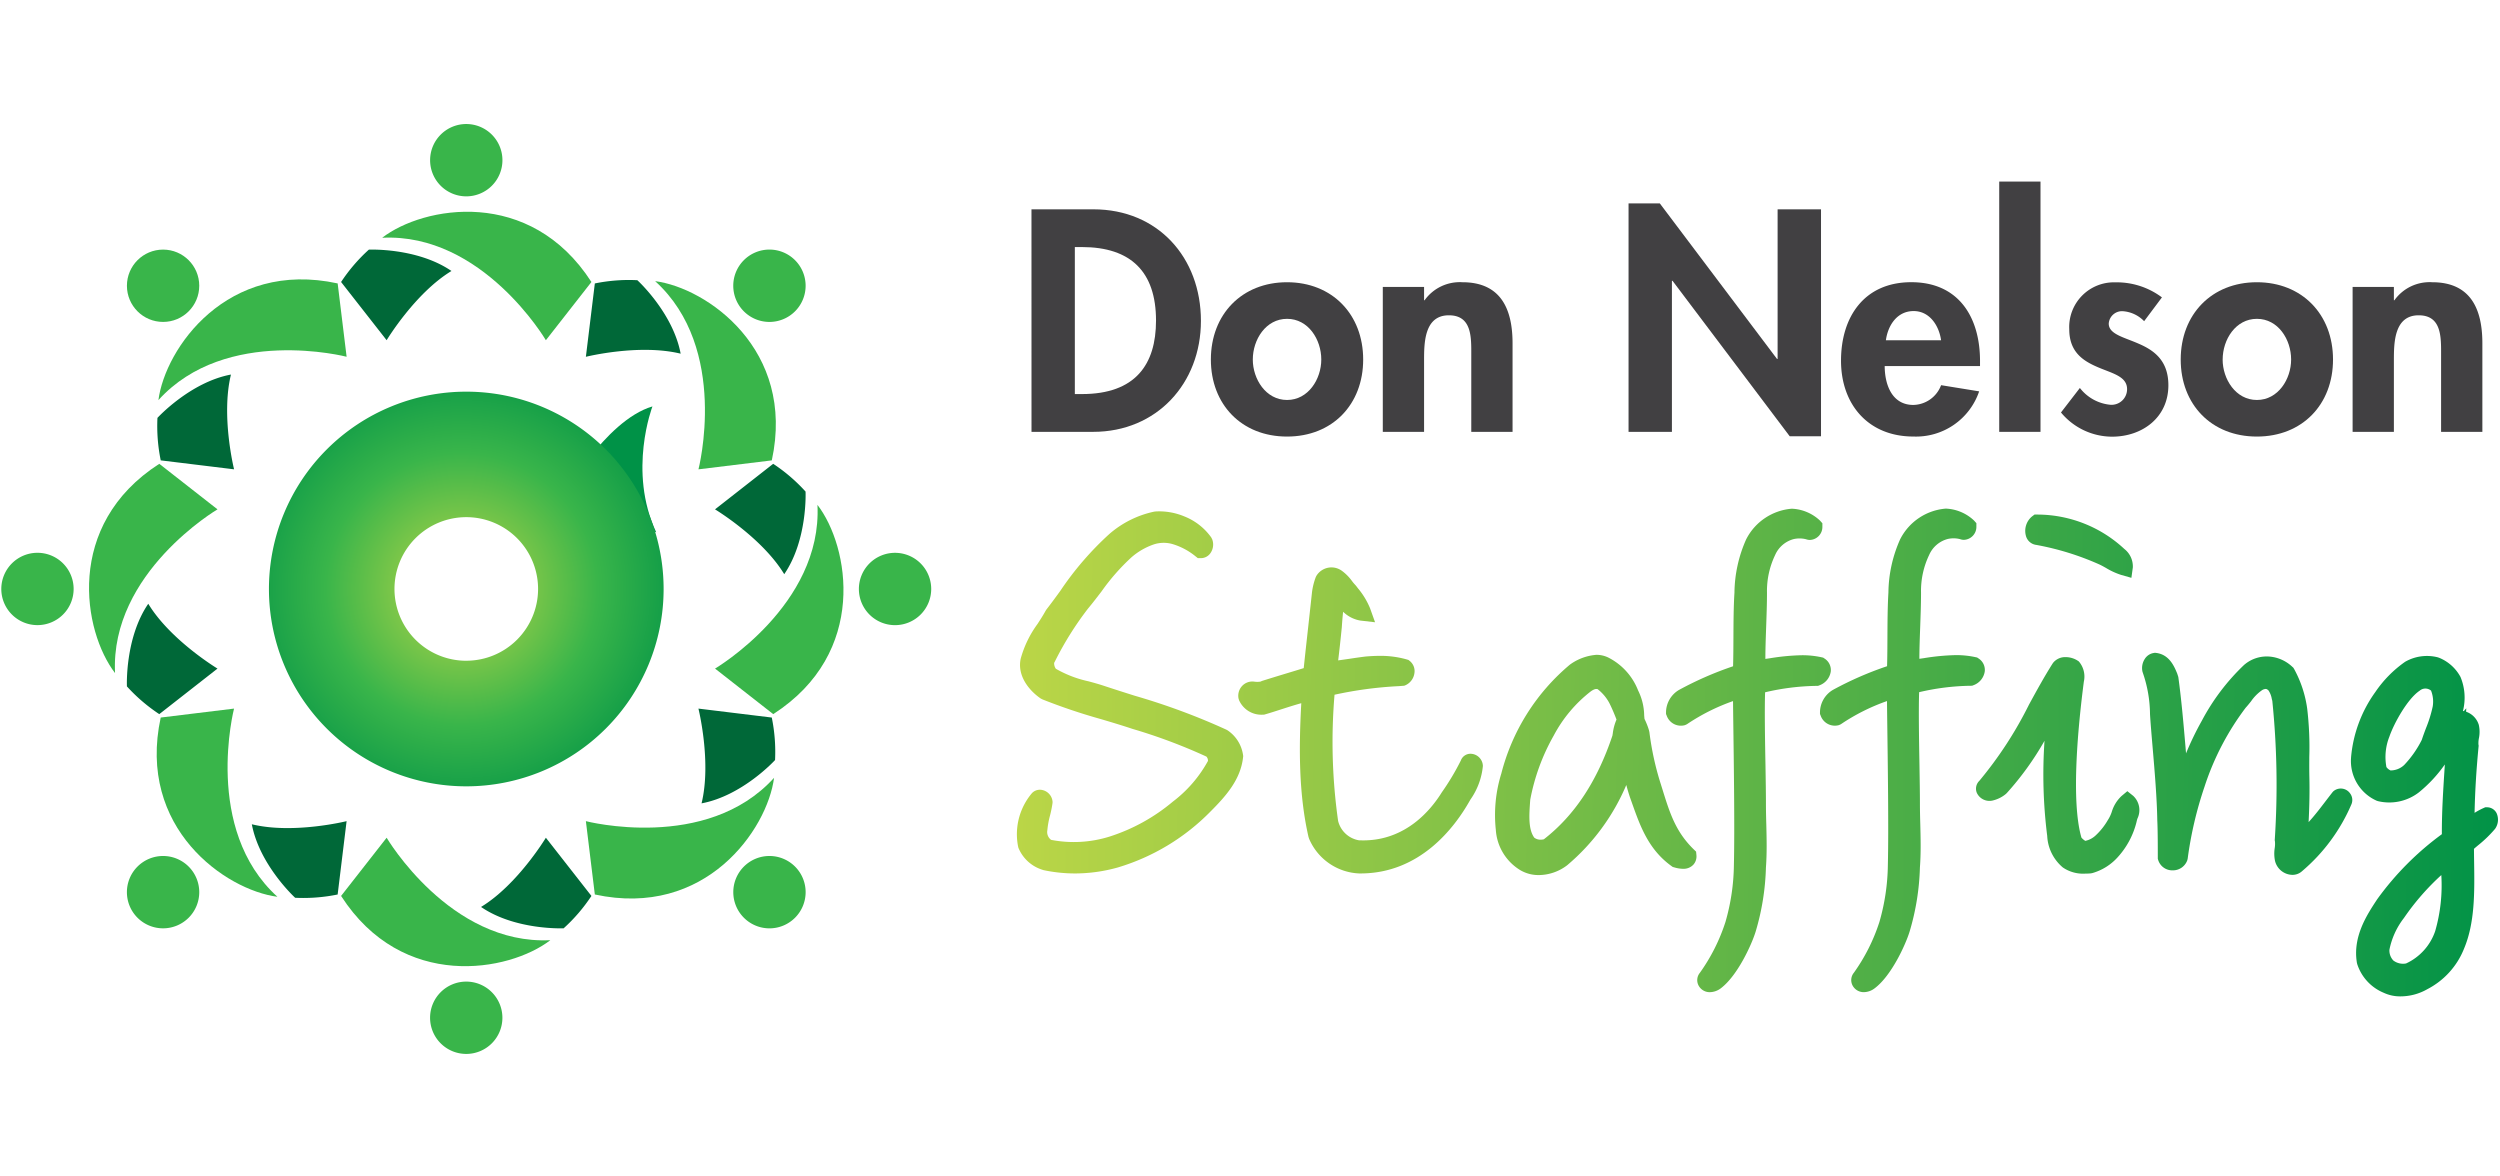 <svg xmlns="http://www.w3.org/2000/svg" xmlns:xlink="http://www.w3.org/1999/xlink" width="321" height="151" viewBox="0 0 321 151">
  <defs>
    <clipPath id="clip-path">
      <rect id="Rectangle_472" data-name="Rectangle 472" width="321" height="151" transform="translate(-23.341 156.685)" fill="rgba(0,0,0,0.2)"/>
    </clipPath>
    <radialGradient id="radial-gradient" cx="-1.054" cy="1.448" r="2.184" gradientTransform="translate(-0.164) scale(1.328 1)" gradientUnits="objectBoundingBox">
      <stop offset="0" stop-color="#bed747"/>
      <stop offset="0.496" stop-color="#39b54a"/>
      <stop offset="0.878" stop-color="#009247"/>
    </radialGradient>
    <radialGradient id="radial-gradient-2" cx="0.488" cy="0.5" r="0.696" gradientTransform="matrix(1, 0, 0, 1, 0, 0)" xlink:href="#radial-gradient"/>
    <linearGradient id="linear-gradient" x1="-0.169" y1="0.489" x2="7.144" y2="0.623" gradientUnits="objectBoundingBox">
      <stop offset="0" stop-color="#bed747"/>
      <stop offset="1" stop-color="#009247"/>
    </linearGradient>
    <linearGradient id="linear-gradient-2" x1="-0.114" y1="0.489" x2="6.599" y2="0.617" xlink:href="#linear-gradient"/>
    <linearGradient id="linear-gradient-3" x1="-1.135" y1="0.462" x2="5.572" y2="0.623" xlink:href="#linear-gradient"/>
    <linearGradient id="linear-gradient-4" x1="-1.011" y1="0.465" x2="5.191" y2="0.616" xlink:href="#linear-gradient"/>
    <linearGradient id="linear-gradient-5" x1="-2.809" y1="0.413" x2="5.476" y2="0.642" xlink:href="#linear-gradient"/>
    <linearGradient id="linear-gradient-6" x1="-2.506" y1="0.42" x2="5.02" y2="0.63" xlink:href="#linear-gradient"/>
    <linearGradient id="linear-gradient-7" x1="-4.684" y1="0.45" x2="5.69" y2="0.549" xlink:href="#linear-gradient"/>
    <linearGradient id="linear-gradient-8" x1="-4.102" y1="0.452" x2="5.108" y2="0.548" xlink:href="#linear-gradient"/>
    <linearGradient id="linear-gradient-9" x1="-5.734" y1="0.44" x2="4.637" y2="0.539" xlink:href="#linear-gradient"/>
    <linearGradient id="linear-gradient-10" x1="-5.034" y1="0.443" x2="4.173" y2="0.538" xlink:href="#linear-gradient"/>
    <linearGradient id="linear-gradient-11" x1="-6.864" y1="0.405" x2="3.624" y2="0.54" xlink:href="#linear-gradient"/>
    <linearGradient id="linear-gradient-12" x1="-6.026" y1="0.41" x2="3.268" y2="0.538" xlink:href="#linear-gradient"/>
    <linearGradient id="linear-gradient-13" x1="-6.053" y1="0.316" x2="1.857" y2="0.542" xlink:href="#linear-gradient"/>
    <linearGradient id="linear-gradient-14" x1="-5.478" y1="0.331" x2="1.738" y2="0.539" xlink:href="#linear-gradient"/>
    <linearGradient id="linear-gradient-15" x1="-10.669" y1="0.365" x2="1.132" y2="0.509" xlink:href="#linear-gradient"/>
    <linearGradient id="linear-gradient-16" x1="-9.269" y1="0.373" x2="1.053" y2="0.508" xlink:href="#linear-gradient"/>
  </defs>
  <g id="Mask_Group_1" data-name="Mask Group 1" transform="translate(23.341 -156.685)" clip-path="url(#clip-path)">
    <g id="DN_staffing_logo-01" data-name="DN staffing_logo-01" transform="translate(-23.173 172.61)">
      <g id="XMLID_297_" transform="translate(0 0)">
        <g id="XMLID_299_">
          <g id="XMLID_328_" transform="translate(43.628)">
            <path id="XMLID_331_" d="M347.122,4.643A4.643,4.643,0,1,1,342.479,0,4.644,4.644,0,0,1,347.122,4.643Z" transform="translate(-326.406 0)" fill="#39b54a"/>
            <path id="XMLID_330_" d="M300.053,72.456c5.3-4.078,18.992-6.56,26.869,5.68l-5.848,7.475S312.954,71.815,300.053,72.456Z" transform="translate(-294.78 -57.852)" fill="#39b54a"/>
            <path id="XMLID_329_" d="M281.87,101.673c-4.683,2.842-8.324,8.888-8.324,8.888l-5.848-7.475a21.758,21.758,0,0,1,3.564-4.154S277.461,98.653,281.87,101.673Z" transform="translate(-267.698 -82.803)" fill="#006838"/>
          </g>
          <g id="XMLID_324_" transform="translate(43.628 91.64)">
            <path id="XMLID_327_" d="M337.806,680.285a4.643,4.643,0,1,1,4.642,4.643A4.644,4.644,0,0,1,337.806,680.285Z" transform="translate(-326.38 -657.169)" fill="#39b54a"/>
            <path id="XMLID_326_" d="M294.567,575.446c-5.3,4.073-18.992,6.56-26.869-5.68l5.848-7.475S281.672,576.087,294.567,575.446Z" transform="translate(-267.698 -562.292)" fill="#39b54a"/>
            <path id="XMLID_325_" d="M377.96,571.18c4.683-2.843,8.324-8.888,8.324-8.888l5.848,7.475a21.757,21.757,0,0,1-3.565,4.154S382.374,574.2,377.96,571.18Z" transform="translate(-359.99 -562.292)" fill="#006838"/>
          </g>
          <g id="XMLID_320_" transform="translate(91.64 43.628)">
            <path id="XMLID_323_" d="M680.285,347.122a4.643,4.643,0,1,1,4.643-4.642A4.644,4.644,0,0,1,680.285,347.122Z" transform="translate(-657.169 -326.406)" fill="#39b54a"/>
            <path id="XMLID_322_" d="M575.472,300.053c4.078,5.3,6.56,18.992-5.68,26.869l-7.47-5.848C562.318,321.074,576.113,312.948,575.472,300.053Z" transform="translate(-562.318 -294.78)" fill="#39b54a"/>
            <path id="XMLID_321_" d="M571.18,281.87c-2.843-4.683-8.888-8.324-8.888-8.324l7.47-5.848a21.756,21.756,0,0,1,4.154,3.564C573.921,271.263,574.2,277.456,571.18,281.87Z" transform="translate(-562.292 -267.698)" fill="#006838"/>
          </g>
          <g id="XMLID_316_" transform="translate(0 43.628)">
            <path id="XMLID_319_" d="M4.643,337.806A4.643,4.643,0,1,1,0,342.448,4.644,4.644,0,0,1,4.643,337.806Z" transform="translate(0 -326.38)" fill="#39b54a"/>
            <path id="XMLID_318_" d="M72.456,294.567c-4.078-5.3-6.56-18.992,5.68-26.869l7.475,5.848S71.815,281.667,72.456,294.567Z" transform="translate(-57.852 -267.698)" fill="#39b54a"/>
            <path id="XMLID_317_" d="M101.673,377.96c2.842,4.683,8.888,8.324,8.888,8.324l-7.475,5.848a21.929,21.929,0,0,1-4.154-3.559C98.932,388.567,98.653,382.369,101.673,377.96Z" transform="translate(-82.803 -359.99)" fill="#006838"/>
          </g>
          <g id="XMLID_312_" transform="translate(75.058 16.12)">
            <path id="XMLID_315_" d="M584.583,106.844a4.645,4.645,0,1,1,0-6.57A4.643,4.643,0,0,1,584.583,106.844Z" transform="translate(-557.729 -98.913)" fill="#39b54a"/>
            <path id="XMLID_314_" d="M515.117,123.8c6.631.864,18.067,8.792,14.98,23.014l-9.417,1.149S524.687,132.467,515.117,123.8Z" transform="translate(-506.223 -119.746)" fill="#39b54a"/>
            <path id="XMLID_313_" d="M472.716,132.284c-5.319-1.3-12.168.4-12.168.4l1.149-9.417a21.716,21.716,0,0,1,5.456-.417C467.153,122.841,471.734,127.026,472.716,132.284Z" transform="translate(-460.547 -118.917)" fill="#006838"/>
          </g>
          <g id="XMLID_308_" transform="translate(16.125 75.058)">
            <path id="XMLID_311_" d="M100.305,578.044a4.644,4.644,0,1,1,0,6.565A4.644,4.644,0,0,1,100.305,578.044Z" transform="translate(-98.944 -557.756)" fill="#39b54a"/>
            <path id="XMLID_310_" d="M137.914,484.711c-6.631-.864-18.067-8.792-14.985-23.014l9.417-1.149S128.339,476.041,137.914,484.711Z" transform="translate(-118.587 -460.547)" fill="#39b54a"/>
            <path id="XMLID_309_" d="M197.4,549.647c5.319,1.3,12.168-.4,12.168-.4l-1.149,9.417a21.985,21.985,0,0,1-5.456.422S198.386,554.9,197.4,549.647Z" transform="translate(-181.358 -534.794)" fill="#006838"/>
          </g>
          <g id="XMLID_304_" transform="translate(75.058 75.058)">
            <path id="XMLID_307_" d="M578.044,584.609a4.644,4.644,0,1,1,6.57,0A4.637,4.637,0,0,1,578.044,584.609Z" transform="translate(-557.756 -557.756)" fill="#39b54a"/>
            <path id="XMLID_306_" d="M484.711,515.086c-.864,6.631-8.792,18.067-23.014,14.98l-1.149-9.417C460.547,520.654,476.046,524.66,484.711,515.086Z" transform="translate(-460.547 -506.197)" fill="#39b54a"/>
            <path id="XMLID_305_" d="M549.62,472.716c1.3-5.319-.4-12.168-.4-12.168l9.417,1.149a21.985,21.985,0,0,1,.422,5.456C559.063,467.153,554.878,471.734,549.62,472.716Z" transform="translate(-534.767 -460.547)" fill="#006838"/>
          </g>
          <g id="XMLID_300_" transform="translate(16.129 16.124)">
            <circle id="XMLID_303_" cx="4.643" cy="4.643" r="4.643" fill="#39b54a"/>
            <path id="XMLID_302_" d="M123.8,137.9c.864-6.631,8.792-18.067,23.014-14.98l1.149,9.417S132.472,128.326,123.8,137.9Z" transform="translate(-119.755 -118.578)" fill="#39b54a"/>
            <path id="XMLID_301_" d="M132.271,197.4c-1.3,5.319.4,12.168.4,12.168l-9.417-1.149a21.98,21.98,0,0,1-.422-5.456C122.829,202.967,127.014,198.386,132.271,197.4Z" transform="translate(-118.913 -181.356)" fill="#006838"/>
          </g>
        </g>
        <path id="XMLID_298_" d="M441.328,234.418s5.543-10.124,11.68-11.929c0,0-3.193,8.319.483,16.155Z" transform="translate(-369.402 -186.229)" fill="url(#radial-gradient)"/>
        <g id="Group_877" data-name="Group 877" transform="translate(34.364 34.364)">
          <path id="Path_1456" data-name="Path 1456" d="M236.19,210.852a25.338,25.338,0,1,0,25.338,25.338A25.338,25.338,0,0,0,236.19,210.852Zm0,34.552a9.219,9.219,0,1,1,9.219-9.219A9.221,9.221,0,0,1,236.19,245.4Z" transform="translate(-210.852 -210.852)" fill="url(#radial-gradient-2)"/>
        </g>
      </g>
      <g id="Group_890" data-name="Group 890" transform="translate(130.45 7.388)">
        <g id="Group_886" data-name="Group 886" transform="translate(0 41.996)">
          <g id="Group_878" data-name="Group 878" transform="translate(0 0.346)">
            <path id="Path_1457" data-name="Path 1457" d="M830.534,348.907a26.548,26.548,0,0,1-11.4,6.905,18.4,18.4,0,0,1-8.985.336,3.792,3.792,0,0,1-2.344-2.08,7.065,7.065,0,0,1,1.475-5.832c.2-.2.605.132.605.336-.137,1.073-.605,2.344-.671,3.554a2.4,2.4,0,0,0,1.205,2.415,16.526,16.526,0,0,0,8.314-.4,25.3,25.3,0,0,0,8.517-4.693,17.3,17.3,0,0,0,4.963-5.9,2.048,2.048,0,0,0-.737-1.81,71.26,71.26,0,0,0-9.788-3.687c-3.824-1.271-7.78-2.212-11.466-3.753-1.276-.87-2.415-2.349-2.08-3.89.468-2.146,2.014-3.89,3.086-5.832,2.344-3.015,4.759-6.905,7.912-9.519a11.66,11.66,0,0,1,5.232-2.614,7.233,7.233,0,0,1,3.153.539,6.525,6.525,0,0,1,2.949,2.278c.132.336-.066.8-.336.8a9.672,9.672,0,0,0-3.285-1.744,5.274,5.274,0,0,0-3.219.066,9.722,9.722,0,0,0-3.219,1.876c-2.212,1.876-3.89,4.556-5.7,6.7a44.049,44.049,0,0,0-4.561,7.312,2.418,2.418,0,0,0,.468,2.009c2.013,1.409,4.5,1.744,6.707,2.481,5.232,1.744,10.6,3.153,15.555,5.563a3.426,3.426,0,0,1,1.475,2.349C834.089,345.149,832.344,347.092,830.534,348.907Z" transform="translate(-806.531 -311.238)" fill="url(#linear-gradient)"/>
            <path id="Path_1458" data-name="Path 1458" d="M807.854,351.635a19.577,19.577,0,0,1-4.058-.427l-.219-.071a4.9,4.9,0,0,1-3.01-2.812l-.046-.208a8.164,8.164,0,0,1,1.795-6.8,1.411,1.411,0,0,1,1.012-.432,1.67,1.67,0,0,1,1.632,1.581l-.01.147a14.621,14.621,0,0,1-.32,1.587,10.95,10.95,0,0,0-.341,1.886,1.247,1.247,0,0,0,.483,1.236,15.356,15.356,0,0,0,7.505-.422,23.915,23.915,0,0,0,8.115-4.48,16.488,16.488,0,0,0,4.521-5.232.777.777,0,0,0-.2-.559,70.443,70.443,0,0,0-9.5-3.559c-1.353-.453-2.736-.864-4.073-1.261a75.007,75.007,0,0,1-7.49-2.527l-.214-.112c-1.546-1.058-3.036-2.959-2.568-5.115a13.667,13.667,0,0,1,2.161-4.459c.376-.58.732-1.129,1.042-1.7l.1-.153c.59-.758,1.185-1.571,1.79-2.405a39.89,39.89,0,0,1,6.3-7.3,12.851,12.851,0,0,1,5.756-2.863l.158-.02a8.346,8.346,0,0,1,3.666.62,7.753,7.753,0,0,1,3.488,2.71l.122.234a1.918,1.918,0,0,1-.193,1.744,1.489,1.489,0,0,1-1.241.686h-.407l-.32-.254a8.544,8.544,0,0,0-2.873-1.536,4.069,4.069,0,0,0-2.487.036,8.588,8.588,0,0,0-2.863,1.668,27.344,27.344,0,0,0-3.809,4.342c-.57.742-1.159,1.515-1.754,2.227a41.189,41.189,0,0,0-4.226,6.743l-.117.219a1.218,1.218,0,0,0,.219.758,14.592,14.592,0,0,0,4.215,1.617c.656.178,1.337.366,1.993.585,1.3.432,2.614.849,3.92,1.261a85.645,85.645,0,0,1,11.777,4.363l.137.076a4.6,4.6,0,0,1,1.993,3.163l.02.147-.015.147c-.31,2.878-2.227,5.009-4.159,6.946a27.817,27.817,0,0,1-11.929,7.21A20.469,20.469,0,0,1,807.854,351.635Z" transform="translate(-800.427 -305.138)" fill="url(#linear-gradient-2)"/>
          </g>
          <g id="Group_879" data-name="Group 879" transform="translate(28.375 7.557)">
            <path id="Path_1459" data-name="Path 1459" d="M1009.307,384.838c-2.614,4.627-6.972,8.782-13.14,8.716A6.208,6.208,0,0,1,990.8,389.8c-1.343-5.837-1.205-12.138-.8-18.438-2.08.4-4.159,1.205-6.234,1.81a1.992,1.992,0,0,1-1.942-1.139.641.641,0,0,1,.737-.737,2.7,2.7,0,0,0,1.474-.132c1.475-.468,4.627-1.408,6.1-1.876.27-2.68.8-7.373,1.139-10.526a7.187,7.187,0,0,1,.4-1.612,1.067,1.067,0,0,1,1.612-.27,11.881,11.881,0,0,1,1.541,1.678,10.351,10.351,0,0,1,1.612,2.548c-1.139-.132-1.942-1.408-3.015-1.947-.4.539-.534,1.876-.671,3.89-.2,2.08-.468,4.429-.671,5.7,1.607-.132,3.351-.468,5.029-.671a13.142,13.142,0,0,1,4.826.336c.336.269.066.941-.27,1.073a47.527,47.527,0,0,0-9.788,1.409,74.9,74.9,0,0,0,.4,17.3,4.5,4.5,0,0,0,3.753,3.488c5.365.269,9.321-2.817,11.736-6.707a31.315,31.315,0,0,0,2.547-4.292c.066-.27.539,0,.539.269A8.6,8.6,0,0,1,1009.307,384.838Z" transform="translate(-980.626 -355.453)" fill="url(#linear-gradient-3)"/>
            <path id="Path_1460" data-name="Path 1460" d="M990.219,388.673h-.163a7.326,7.326,0,0,1-6.422-4.434l-.081-.239c-1.276-5.558-1.241-11.5-.931-17.187-.819.224-1.653.493-2.512.768-.707.229-1.409.458-2.115.661l-.163.046h-.168a3.129,3.129,0,0,1-3.036-1.871l-.066-.224a1.849,1.849,0,0,1,.381-1.5,1.8,1.8,0,0,1,1.663-.646,2.683,2.683,0,0,0,.773-.005l.193-.086c.737-.234,1.881-.585,3.036-.936.824-.249,1.653-.5,2.329-.712.158-1.531.376-3.493.59-5.426.168-1.536.336-3.056.473-4.327a8.551,8.551,0,0,1,.488-1.947l.076-.148a2.267,2.267,0,0,1,3.249-.661,5.891,5.891,0,0,1,1.317,1.322,5.19,5.19,0,0,0,.437.519l.107.127.234.305a9.764,9.764,0,0,1,1.546,2.553l.641,1.795-1.9-.219a4.162,4.162,0,0,1-2.2-1.129c-.081.7-.137,1.51-.168,1.973-.152,1.551-.32,3.071-.468,4.271.458-.061.925-.132,1.409-.2.7-.107,1.4-.208,2.095-.295.7-.061,1.281-.086,1.82-.086a12.252,12.252,0,0,1,3.478.458l.224.066.183.147a1.667,1.667,0,0,1,.58,1.561,1.991,1.991,0,0,1-1.144,1.536l-.168.066-.727.056a49.89,49.89,0,0,0-8.217,1.1,72.245,72.245,0,0,0,.458,16.2,3.325,3.325,0,0,0,2.68,2.492c.163.005.361.01.554.01,5.441,0,8.649-3.859,10.078-6.163a31.475,31.475,0,0,0,2.451-4.1,1.312,1.312,0,0,1,1.246-.859,1.614,1.614,0,0,1,1.581,1.566,8.98,8.98,0,0,1-1.6,4.317l-.1.173C1002.276,382.835,997.836,388.673,990.219,388.673Zm-3.651-36.85c-.041.132-.081.29-.117.453l.249-.336A1.352,1.352,0,0,0,986.568,351.823Z" transform="translate(-974.531 -349.388)" fill="url(#linear-gradient-4)"/>
          </g>
          <g id="Group_880" data-name="Group 880" transform="translate(61.32 18.773)">
            <path id="Path_1461" data-name="Path 1461" d="M1206.1,450.378c-2.883-2.08-3.758-5.095-4.9-8.248-.534-1.612-.869-3.219-1.342-4.9-1.81,4.759-4.226,9.585-8.583,13.073a4.3,4.3,0,0,1-4.693.534,5.43,5.43,0,0,1-2.547-4.292,17.347,17.347,0,0,1,.671-6.773,25.962,25.962,0,0,1,8.446-13.409c1.073-.605,2.349-1.342,3.62-.737a6.8,6.8,0,0,1,3.285,3.687,8.5,8.5,0,0,1,.737,3.488,7.478,7.478,0,0,1,.6,1.475,38.065,38.065,0,0,0,1.475,6.773c1.073,3.422,1.81,6.305,4.561,8.985C1207.507,450.713,1206.567,450.51,1206.1,450.378Zm-7.576-20.451a6.237,6.237,0,0,0-2.146-2.415,2.246,2.246,0,0,0-1.942.4,18.825,18.825,0,0,0-5.161,6.1,27.974,27.974,0,0,0-3.153,8.649c-.132,1.942-.4,4.292.8,5.832a2.6,2.6,0,0,0,2.68.468c4.831-3.686,7.643-8.853,9.387-14.08a5.087,5.087,0,0,1,.671-2.212A21.747,21.747,0,0,0,1198.522,429.926Z" transform="translate(-1182.743 -424.231)" fill="url(#linear-gradient-5)"/>
            <path id="Path_1462" data-name="Path 1462" d="M1182.321,446.486a4.584,4.584,0,0,1-2.416-.656,6.543,6.543,0,0,1-3.1-5.161,17.906,17.906,0,0,1,.707-7.221,26.96,26.96,0,0,1,8.827-14l.183-.127a6.653,6.653,0,0,1,3.2-1.114,3.453,3.453,0,0,1,1.51.341,7.968,7.968,0,0,1,3.839,4.225,7.424,7.424,0,0,1,.783,3.209c.015.153.025.3.041.453a9.52,9.52,0,0,1,.569,1.439l.061.259a37.034,37.034,0,0,0,1.429,6.565l.239.763c.946,3.046,1.693,5.451,4.017,7.719l.31.3.041.427a1.6,1.6,0,0,1-.387,1.241,1.725,1.725,0,0,1-1.337.534,4.111,4.111,0,0,1-1.119-.183l-.2-.056-.168-.122c-2.934-2.115-4-5.105-5.029-8l-.285-.8c-.178-.539-.336-1.068-.478-1.6a27.48,27.48,0,0,1-7.587,10.3A6.061,6.061,0,0,1,1182.321,446.486Zm-.58-4.805a1.3,1.3,0,0,0,.824.259h0a1.553,1.553,0,0,0,.412-.051c3.941-3.066,6.824-7.424,8.8-13.307l.046-.28a6.46,6.46,0,0,1,.478-1.78c-.229-.62-.595-1.475-.9-2.085a5.549,5.549,0,0,0-1.536-1.831c-.183-.025-.361-.046-.839.275a17.585,17.585,0,0,0-4.79,5.7,26.57,26.57,0,0,0-3.01,8.227l-.026.336C1181.09,438.762,1180.958,440.6,1181.741,441.681Z" transform="translate(-1176.68 -418.209)" fill="url(#linear-gradient-6)"/>
          </g>
          <g id="Group_881" data-name="Group 881" transform="translate(83.298 0.01)">
            <path id="Path_1463" data-name="Path 1463" d="M1336.928,330.766a31.808,31.808,0,0,0-7.709,1.073c-.2,3.422.066,11.263.066,15.219,0,2.685.2,5.431,0,8.116a30.972,30.972,0,0,1-1.271,7.978c-.534,1.744-2.278,5.365-4.088,6.707-.8.534-1.271,0-1.007-.336a24.876,24.876,0,0,0,3.488-6.905,28.441,28.441,0,0,0,1.139-7.648c.132-5.634-.066-16.9-.132-22.6a22.8,22.8,0,0,0-7.709,3.488.739.739,0,0,1-.87-.539,2.177,2.177,0,0,1,1.139-1.876,42.832,42.832,0,0,1,7.439-3.153c.132-3.422,0-6.971.2-10.256a16.123,16.123,0,0,1,1.408-6.437,6.105,6.105,0,0,1,4.759-3.219,4.426,4.426,0,0,1,2.751,1.139c0,.269-.27.605-.534.468a4.711,4.711,0,0,0-2.146-.066,4.822,4.822,0,0,0-3.285,2.751,11.761,11.761,0,0,0-1.139,5.293c0,3.285-.27,6.57-.2,9.855,2.547-.27,5.431-1.007,8.11-.4C1337.935,329.83,1337.462,330.563,1336.928,330.766Z" transform="translate(-1317.646 -309.191)" fill="url(#linear-gradient-7)"/>
            <path id="Path_1464" data-name="Path 1464" d="M1317.18,365.156a1.612,1.612,0,0,1-1.485-.895,1.48,1.48,0,0,1,.188-1.592,23.7,23.7,0,0,0,3.28-6.514,27.39,27.39,0,0,0,1.088-7.327c.112-4.576-.005-12.86-.087-18.916l-.025-2.131a25.93,25.93,0,0,0-5.924,2.975l-.244.112a1.931,1.931,0,0,1-2.349-1.22l-.086-.209v-.229a3.376,3.376,0,0,1,1.668-2.863,43.6,43.6,0,0,1,6.941-3.036c.036-1.241.041-2.507.046-3.737.01-1.9.015-3.859.132-5.721a17.232,17.232,0,0,1,1.515-6.865l.066-.122a7.224,7.224,0,0,1,5.731-3.783l.1-.005.1.01a5.6,5.6,0,0,1,3.473,1.52l.305.341v.458a1.666,1.666,0,0,1-1.6,1.683,1.423,1.423,0,0,1-.5-.091,3.489,3.489,0,0,0-1.561-.025,3.615,3.615,0,0,0-2.415,2.07,10.663,10.663,0,0,0-1.037,4.81c0,1.48-.056,2.98-.107,4.424-.046,1.342-.1,2.725-.1,4.088.188-.025.376-.056.564-.081a28.564,28.564,0,0,1,4.114-.392,11.5,11.5,0,0,1,2.522.259l.214.046.183.122a1.743,1.743,0,0,1,.8,1.668,2.232,2.232,0,0,1-1.444,1.764l-.188.071-.2.005a30.437,30.437,0,0,0-6.6.824c-.076,2.334-.015,5.98.046,9.239.031,1.912.061,3.7.061,5.049,0,.88.02,1.77.046,2.664.046,1.815.091,3.687-.046,5.537a31.637,31.637,0,0,1-1.327,8.258c-.488,1.592-2.314,5.665-4.51,7.292A2.386,2.386,0,0,1,1317.18,365.156Z" transform="translate(-1311.535 -303.08)" fill="url(#linear-gradient-8)"/>
          </g>
          <g id="Group_882" data-name="Group 882" transform="translate(103.068)">
            <path id="Path_1465" data-name="Path 1465" d="M1458.271,330.766a31.806,31.806,0,0,0-7.709,1.073c-.2,3.422.066,11.263.066,15.219,0,2.685.2,5.431,0,8.116a30.971,30.971,0,0,1-1.271,7.978c-.534,1.744-2.278,5.365-4.088,6.707-.8.534-1.271,0-1.007-.336a24.86,24.86,0,0,0,3.488-6.905,28.446,28.446,0,0,0,1.139-7.648c.132-5.634-.066-16.9-.132-22.6a22.87,22.87,0,0,0-7.714,3.488.739.739,0,0,1-.87-.539,2.177,2.177,0,0,1,1.139-1.876,42.726,42.726,0,0,1,7.444-3.153c.132-3.422,0-6.971.2-10.256a16.13,16.13,0,0,1,1.408-6.437,6.106,6.106,0,0,1,4.76-3.219,4.426,4.426,0,0,1,2.751,1.139c0,.269-.27.605-.534.468a4.711,4.711,0,0,0-2.146-.066,4.823,4.823,0,0,0-3.285,2.751,11.76,11.76,0,0,0-1.139,5.293c0,3.285-.27,6.57-.2,9.855,2.547-.27,5.431-1.007,8.11-.4C1459.278,329.83,1458.805,330.563,1458.271,330.766Z" transform="translate(-1438.979 -309.181)" fill="url(#linear-gradient-9)"/>
            <path id="Path_1466" data-name="Path 1466" d="M1438.491,365.1a1.612,1.612,0,0,1-1.485-.895,1.488,1.488,0,0,1,.183-1.592,23.7,23.7,0,0,0,3.28-6.514,27.418,27.418,0,0,0,1.088-7.327c.112-4.576-.005-12.86-.087-18.916l-.025-2.131a25.825,25.825,0,0,0-5.924,2.975l-.244.112a1.931,1.931,0,0,1-2.349-1.22l-.086-.214v-.229a3.376,3.376,0,0,1,1.668-2.863,43.466,43.466,0,0,1,6.946-3.036c.036-1.241.041-2.512.046-3.748.01-1.9.015-3.854.127-5.715a17.149,17.149,0,0,1,1.52-6.865l.066-.122a7.216,7.216,0,0,1,5.731-3.783l.1-.005.1.01a5.6,5.6,0,0,1,3.473,1.52l.305.341v.458a1.666,1.666,0,0,1-1.6,1.683,1.42,1.42,0,0,1-.5-.092,3.4,3.4,0,0,0-1.556-.025,3.614,3.614,0,0,0-2.415,2.07,10.665,10.665,0,0,0-1.037,4.81c0,1.48-.056,2.98-.107,4.424-.051,1.342-.1,2.725-.107,4.088.188-.025.376-.056.564-.081a28.554,28.554,0,0,1,4.114-.392,11.543,11.543,0,0,1,2.522.259l.214.046.183.122a1.743,1.743,0,0,1,.8,1.668,2.235,2.235,0,0,1-1.439,1.764l-.188.071-.2.005a30.438,30.438,0,0,0-6.6.824c-.076,2.334-.015,5.98.041,9.239.031,1.912.061,3.7.061,5.049,0,.88.021,1.77.046,2.664.046,1.815.092,3.687-.046,5.537a31.633,31.633,0,0,1-1.327,8.258c-.488,1.592-2.309,5.665-4.51,7.292A2.319,2.319,0,0,1,1438.491,365.1Z" transform="translate(-1432.842 -303.017)" fill="url(#linear-gradient-10)"/>
          </g>
          <g id="Group_883" data-name="Group 883" transform="translate(123.096 0.753)">
            <path id="Path_1467" data-name="Path 1467" d="M1579.145,356.973a5.721,5.721,0,0,1-2.685,1.678,4.408,4.408,0,0,1-2.68-.468,4.589,4.589,0,0,1-1.612-3.285,74.851,74.851,0,0,1,.066-17.3c-2.212,3.89-4.088,7.643-7.307,11.131a2.894,2.894,0,0,1-1.21.605c-.4.066-.869-.269-.605-.539,4.226-4.693,6.438-10.327,9.59-15.285.336-.4,1.139-.27,1.541,0a1.928,1.928,0,0,1,.269,1.612c-.87,6.7-1.607,15.824-.269,20.451a2.323,2.323,0,0,0,1.474,1.271,3.38,3.38,0,0,0,2.278-1.007,9.673,9.673,0,0,0,1.81-2.278c.605-.87.671-2.08,1.475-2.751.671.534.132,1.475,0,2.212A9.074,9.074,0,0,1,1579.145,356.973Zm-.941-37.883a36.278,36.278,0,0,0-8.446-2.614c-.534,0-.534-1.139,0-1.541a15.186,15.186,0,0,1,10.322,4.088,1.726,1.726,0,0,1,.737,1.337A18.784,18.784,0,0,1,1578.2,319.09Z" transform="translate(-1561.844 -313.746)" fill="url(#linear-gradient-11)"/>
            <path id="Path_1468" data-name="Path 1468" d="M1569.783,353.745a4.607,4.607,0,0,1-2.9-.788,5.638,5.638,0,0,1-2.009-4.053,63.041,63.041,0,0,1-.346-12.214,37.846,37.846,0,0,1-4.851,6.722l-.132.122a4.113,4.113,0,0,1-1.754.844,1.791,1.791,0,0,1-1.953-1,1.4,1.4,0,0,1,.32-1.546,49.986,49.986,0,0,0,6.371-9.773c.961-1.764,1.958-3.585,3.051-5.309l.092-.122a2,2,0,0,1,1.571-.681,2.878,2.878,0,0,1,1.541.453l.137.092.107.127a2.972,2.972,0,0,1,.549,2.481c-.712,5.471-1.688,15.27-.31,20.019a1.88,1.88,0,0,0,.5.422,2.8,2.8,0,0,0,1.378-.748,8.414,8.414,0,0,0,1.531-1.953l.051-.076a4.606,4.606,0,0,0,.432-.936,4.6,4.6,0,0,1,1.261-2.049l.742-.62.758.605a2.506,2.506,0,0,1,.539,2.914,4.09,4.09,0,0,0-.117.437,10.425,10.425,0,0,1-2.446,4.556,6.938,6.938,0,0,1-3.239,2.009l-.2.036C1570.246,353.734,1570.022,353.745,1569.783,353.745Zm5.9-37.979-1.307-.371a9.1,9.1,0,0,1-1.927-.88c-.285-.163-.569-.32-.859-.458a35.39,35.39,0,0,0-8.115-2.517,1.573,1.573,0,0,1-1.317-1.1,2.408,2.408,0,0,1,.768-2.558l.325-.244.407.005a16.43,16.43,0,0,1,11.11,4.409,2.854,2.854,0,0,1,1.1,2.375Z" transform="translate(-1555.726 -307.635)" fill="url(#linear-gradient-12)"/>
          </g>
          <g id="Group_884" data-name="Group 884" transform="translate(144.421 18.509)">
            <path id="Path_1469" data-name="Path 1469" d="M1712.476,449.9c-.534.468-1.409-.066-1.541-.671-.2-.737.132-1.678,0-2.481a108.086,108.086,0,0,0-.336-18.036,4,4,0,0,0-.869-2.014,1.729,1.729,0,0,0-2.278-.132,12,12,0,0,0-2.349,2.481,35.853,35.853,0,0,0-5.5,10.526,49.543,49.543,0,0,0-2.212,9.453.807.807,0,0,1-1.475,0c0-1.205,0-3.554-.066-4.826-.066-4.424-.737-10.261-.941-13.678a17.7,17.7,0,0,0-1.007-5.629c-.066-.269.066-.875.468-.941,1.073.132,1.475,1.271,1.81,2.08.671,4.892.941,9.992,1.475,14.955a49.637,49.637,0,0,1,3.753-8.919,26.709,26.709,0,0,1,5.232-6.905,3.248,3.248,0,0,1,2.283-.737,3.737,3.737,0,0,1,2.278,1,13.865,13.865,0,0,1,1.541,4.693,75.611,75.611,0,0,1,.27,8.649c.066,2.817-.066,5.7-.27,8.512,2.212-1.541,3.62-3.687,5.364-5.9.137-.132.468.132.4.336A22.274,22.274,0,0,1,1712.476,449.9Z" transform="translate(-1692.698 -422.749)" fill="url(#linear-gradient-13)"/>
            <path id="Path_1470" data-name="Path 1470" d="M1705.872,445.1a2.346,2.346,0,0,1-2.217-1.775,4.62,4.62,0,0,1-.041-1.668,3.476,3.476,0,0,0,.026-.875l-.026-.137.01-.137a106.616,106.616,0,0,0-.32-17.746l-.066-.249a2.771,2.771,0,0,0-.417-1.083c-.188-.183-.29-.2-.371-.2a.943.943,0,0,0-.493.178,5.576,5.576,0,0,0-1.378,1.4c-.234.295-.463.58-.7.839a34.512,34.512,0,0,0-5.283,10.144,48.3,48.3,0,0,0-2.161,9.244l-.051.2a1.959,1.959,0,0,1-1.886,1.286,1.889,1.889,0,0,1-1.846-1.322l-.051-.163v-.173c0-1.144,0-3.524-.066-4.764-.046-2.878-.336-6.3-.595-9.316-.137-1.617-.27-3.142-.341-4.358l0-.066a16.574,16.574,0,0,0-.91-5.176l-.056-.173a2.152,2.152,0,0,1,.3-1.642,1.662,1.662,0,0,1,1.124-.753l.168-.031.173.02c1.693.214,2.319,1.739,2.695,2.649l.142.442c.407,2.964.671,6.036.925,9.005.02.264.046.534.066.8a38.363,38.363,0,0,1,2.034-4.2,27.8,27.8,0,0,1,5.446-7.18l.153-.122a4.433,4.433,0,0,1,3.1-.925,4.852,4.852,0,0,1,2.9,1.3l.142.127.1.163a14.771,14.771,0,0,1,1.683,5.1,42.285,42.285,0,0,1,.269,6.2c-.005.88-.01,1.754.01,2.609.041,1.734.01,3.605-.1,5.756.742-.808,1.429-1.7,2.136-2.629.305-.4.62-.808.941-1.22l.1-.107a1.459,1.459,0,0,1,2.151.27,1.407,1.407,0,0,1,.214,1.281l-.036.1a23.216,23.216,0,0,1-6.351,8.609A1.812,1.812,0,0,1,1705.872,445.1Z" transform="translate(-1686.578 -416.586)" fill="url(#linear-gradient-14)"/>
          </g>
          <g id="Group_885" data-name="Group 885" transform="translate(171.252 18.923)">
            <path id="Path_1471" data-name="Path 1471" d="M1871.942,449.489c0,4.424.4,9.188-1.2,12.941a8.8,8.8,0,0,1-4.16,4.561,5.213,5.213,0,0,1-4.556.4,4.788,4.788,0,0,1-2.751-2.949c-.468-2.817,1.007-5.166,2.415-7.307,2.212-3.356,5.365-5.97,8.517-8.451-.066-4.424.4-8.919.605-13.343-1.612,1.876-3.285,4.831-5.431,6.438a5.022,5.022,0,0,1-4.292.941,4.431,4.431,0,0,1-2.548-4.358,15.564,15.564,0,0,1,2.883-7.78,14.039,14.039,0,0,1,3.554-3.62,4.391,4.391,0,0,1,3.219-.4,4.188,4.188,0,0,1,2.146,1.876c.8,1.678.2,3.686-.132,5.431a3.593,3.593,0,0,1,1.271-.4,1.377,1.377,0,0,1,1.139.941c.2.737-.2,1.607-.066,2.41-.336,3.488-.534,6.971-.534,10.6.941-.336,1.876-1.139,2.817-1.546.27,0,.27.605.066.875A29.659,29.659,0,0,1,1871.942,449.489Zm-3.351-20.518a2.3,2.3,0,0,0-3.087-.27c-1.81,1.205-3.687,4.561-4.358,6.5a8.241,8.241,0,0,0-.4,4.627,2.376,2.376,0,0,0,1.409,1.271,3.748,3.748,0,0,0,2.817-1.007,14.836,14.836,0,0,0,2.547-3.62,35.73,35.73,0,0,0,1.475-4.556A4.927,4.927,0,0,0,1868.592,428.972Zm-5.431,29.233a11,11,0,0,0-2.08,4.693,3.077,3.077,0,0,0,.941,2.344,3.3,3.3,0,0,0,2.751.605,8.229,8.229,0,0,0,4.49-4.9c1.073-3.015.869-6.707.8-10.124A34.346,34.346,0,0,0,1863.161,458.2Z" transform="translate(-1857.344 -425.237)" fill="url(#linear-gradient-15)"/>
            <path id="Path_1472" data-name="Path 1472" d="M1857.583,462.83a4.968,4.968,0,0,1-2.171-.458,5.97,5.97,0,0,1-3.407-3.682l-.041-.163c-.559-3.356,1.261-6.127,2.594-8.151a37.527,37.527,0,0,1,8.313-8.37c-.015-2.827.173-5.69.351-8.461.01-.163.021-.331.031-.493a17.626,17.626,0,0,1-3.315,3.57,6.213,6.213,0,0,1-5.278,1.139l-.168-.056a5.569,5.569,0,0,1-3.285-5.456l.005-.112a16.808,16.808,0,0,1,3.107-8.37,15.079,15.079,0,0,1,3.839-3.9,5.645,5.645,0,0,1,4.175-.575l.168.056a5.441,5.441,0,0,1,2.766,2.476,6.941,6.941,0,0,1,.31,4.363.85.85,0,0,1,.112.02l.315-.366-.02.442a2.573,2.573,0,0,1,1.627,1.678,4.074,4.074,0,0,1,.015,1.734,3.134,3.134,0,0,0-.056.8l.025.153-.015.153c-.285,2.965-.453,5.751-.509,8.466a9.141,9.141,0,0,1,1.144-.615l.224-.1h.244a1.371,1.371,0,0,1,1.22.768,2.035,2.035,0,0,1-.2,2,15.579,15.579,0,0,1-2.171,2.105c-.183.153-.366.305-.539.463.005.554.01,1.119.02,1.683.056,3.854.117,7.836-1.322,11.2a10,10,0,0,1-4.678,5.131A6.945,6.945,0,0,1,1857.583,462.83Zm-1.444-5.99a1.867,1.867,0,0,0,.5,1.383,2.071,2.071,0,0,0,1.637.381,7.079,7.079,0,0,0,3.737-4.149,21.236,21.236,0,0,0,.788-7.2,31.657,31.657,0,0,0-4.8,5.512A9.755,9.755,0,0,0,1856.139,456.84Zm-.387-23.452a1.342,1.342,0,0,0,.529.432,2.542,2.542,0,0,0,1.76-.707,13.223,13.223,0,0,0,2.252-3.219c.158-.483.341-.976.529-1.475a16.532,16.532,0,0,0,.875-2.812,3.842,3.842,0,0,0-.214-2.034,1.125,1.125,0,0,0-1.47.015c-1.536,1.022-3.274,4.139-3.88,5.893A7.053,7.053,0,0,0,1855.752,433.389Z" transform="translate(-1851.206 -419.128)" fill="url(#linear-gradient-16)"/>
          </g>
        </g>
        <g id="Group_889" data-name="Group 889" transform="translate(1.823)">
          <g id="Group_888" data-name="Group 888">
            <g id="Group_887" data-name="Group 887">
              <path id="Path_1473" data-name="Path 1473" d="M811.613,67.205h7.958c8.263,0,13.8,6.178,13.8,14.324,0,8.034-5.685,14.248-13.831,14.248h-7.922Zm5.568,23.721h.91c6.859,0,9.514-3.788,9.514-9.438,0-6.214-3.183-9.438-9.514-9.438h-.91Z" transform="translate(-811.613 -63.641)" fill="#414042"/>
              <path id="Path_1474" data-name="Path 1474" d="M972.507,134.571c0,5.761-3.941,9.89-9.778,9.89s-9.778-4.129-9.778-9.89c0-5.8,3.982-9.926,9.778-9.926S972.507,128.774,972.507,134.571Zm-14.172,0c0,2.5,1.668,5.192,4.4,5.192s4.393-2.69,4.393-5.192c0-2.578-1.668-5.227-4.393-5.227S958.335,132,958.335,134.571Z" transform="translate(-929.916 -111.719)" fill="#414042"/>
              <path id="Path_1475" data-name="Path 1475" d="M1093.658,126.959h.076a5.554,5.554,0,0,1,4.851-2.314c5,0,6.443,3.524,6.443,7.846v11.37h-5.3v-9.855c0-2.237.112-5.115-2.878-5.115-3.147,0-3.183,3.524-3.183,5.761v9.209h-5.3V125.25h5.3v1.709Z" transform="translate(-1043.257 -111.719)" fill="#414042"/>
              <path id="Path_1476" data-name="Path 1476" d="M1282.02,62.557h4.017l15.046,19.968h.076V63.314h5.573V92.456h-4.017l-15.051-19.968h-.076v19.4h-5.568Z" transform="translate(-1205.355 -59.75)" fill="#414042"/>
              <path id="Path_1477" data-name="Path 1477" d="M1455.018,135.4c0,2.349.91,5,3.677,5a3.893,3.893,0,0,0,3.565-2.537l4.886.793a8.559,8.559,0,0,1-8.451,5.8c-5.761,0-9.285-4.093-9.285-9.738s3-10.078,9.021-10.078c6.1,0,8.827,4.51,8.827,10.119v.646h-12.239Zm7.241-3.3c-.265-1.9-1.48-3.753-3.524-3.753-2.12,0-3.3,1.82-3.565,3.753Z" transform="translate(-1345.464 -111.719)" fill="#414042"/>
              <path id="Path_1478" data-name="Path 1478" d="M1579.363,77.471h-5.309V45.334h5.3V77.471Z" transform="translate(-1449.795 -45.334)" fill="#414042"/>
              <path id="Path_1479" data-name="Path 1479" d="M1633.374,129.7a4.2,4.2,0,0,0-2.8-1.286,1.713,1.713,0,0,0-1.744,1.592c0,1.363,1.932,1.744,3.829,2.578,1.932.834,3.829,2.12,3.829,5.344,0,4.129-3.336,6.6-7.236,6.6a8.55,8.55,0,0,1-6.554-3.107l2.426-3.148a5.608,5.608,0,0,0,3.941,2.161,2,2,0,0,0,2.12-2.009c0-1.632-1.856-2.009-3.712-2.8s-3.712-1.9-3.712-4.887a5.742,5.742,0,0,1,5.914-6.026,9.656,9.656,0,0,1,5.985,1.932Z" transform="translate(-1490.509 -111.772)" fill="#414042"/>
              <path id="Path_1480" data-name="Path 1480" d="M1736.6,134.571c0,5.761-3.941,9.89-9.778,9.89s-9.778-4.129-9.778-9.89c0-5.8,3.981-9.926,9.778-9.926S1736.6,128.774,1736.6,134.571Zm-14.172,0c0,2.5,1.668,5.192,4.4,5.192s4.393-2.69,4.393-5.192c0-2.578-1.668-5.227-4.393-5.227S1722.431,132,1722.431,134.571Z" transform="translate(-1569.482 -111.719)" fill="#414042"/>
              <path id="Path_1481" data-name="Path 1481" d="M1857.722,126.959h.076a5.554,5.554,0,0,1,4.851-2.314c5,0,6.443,3.524,6.443,7.846v11.37h-5.3v-9.855c0-2.237.112-5.115-2.878-5.115-3.148,0-3.183,3.524-3.183,5.761v9.209h-5.3V125.25h5.3v1.709Z" transform="translate(-1682.797 -111.719)" fill="#414042"/>
            </g>
          </g>
        </g>
      </g>
    </g>
  </g>
</svg>
